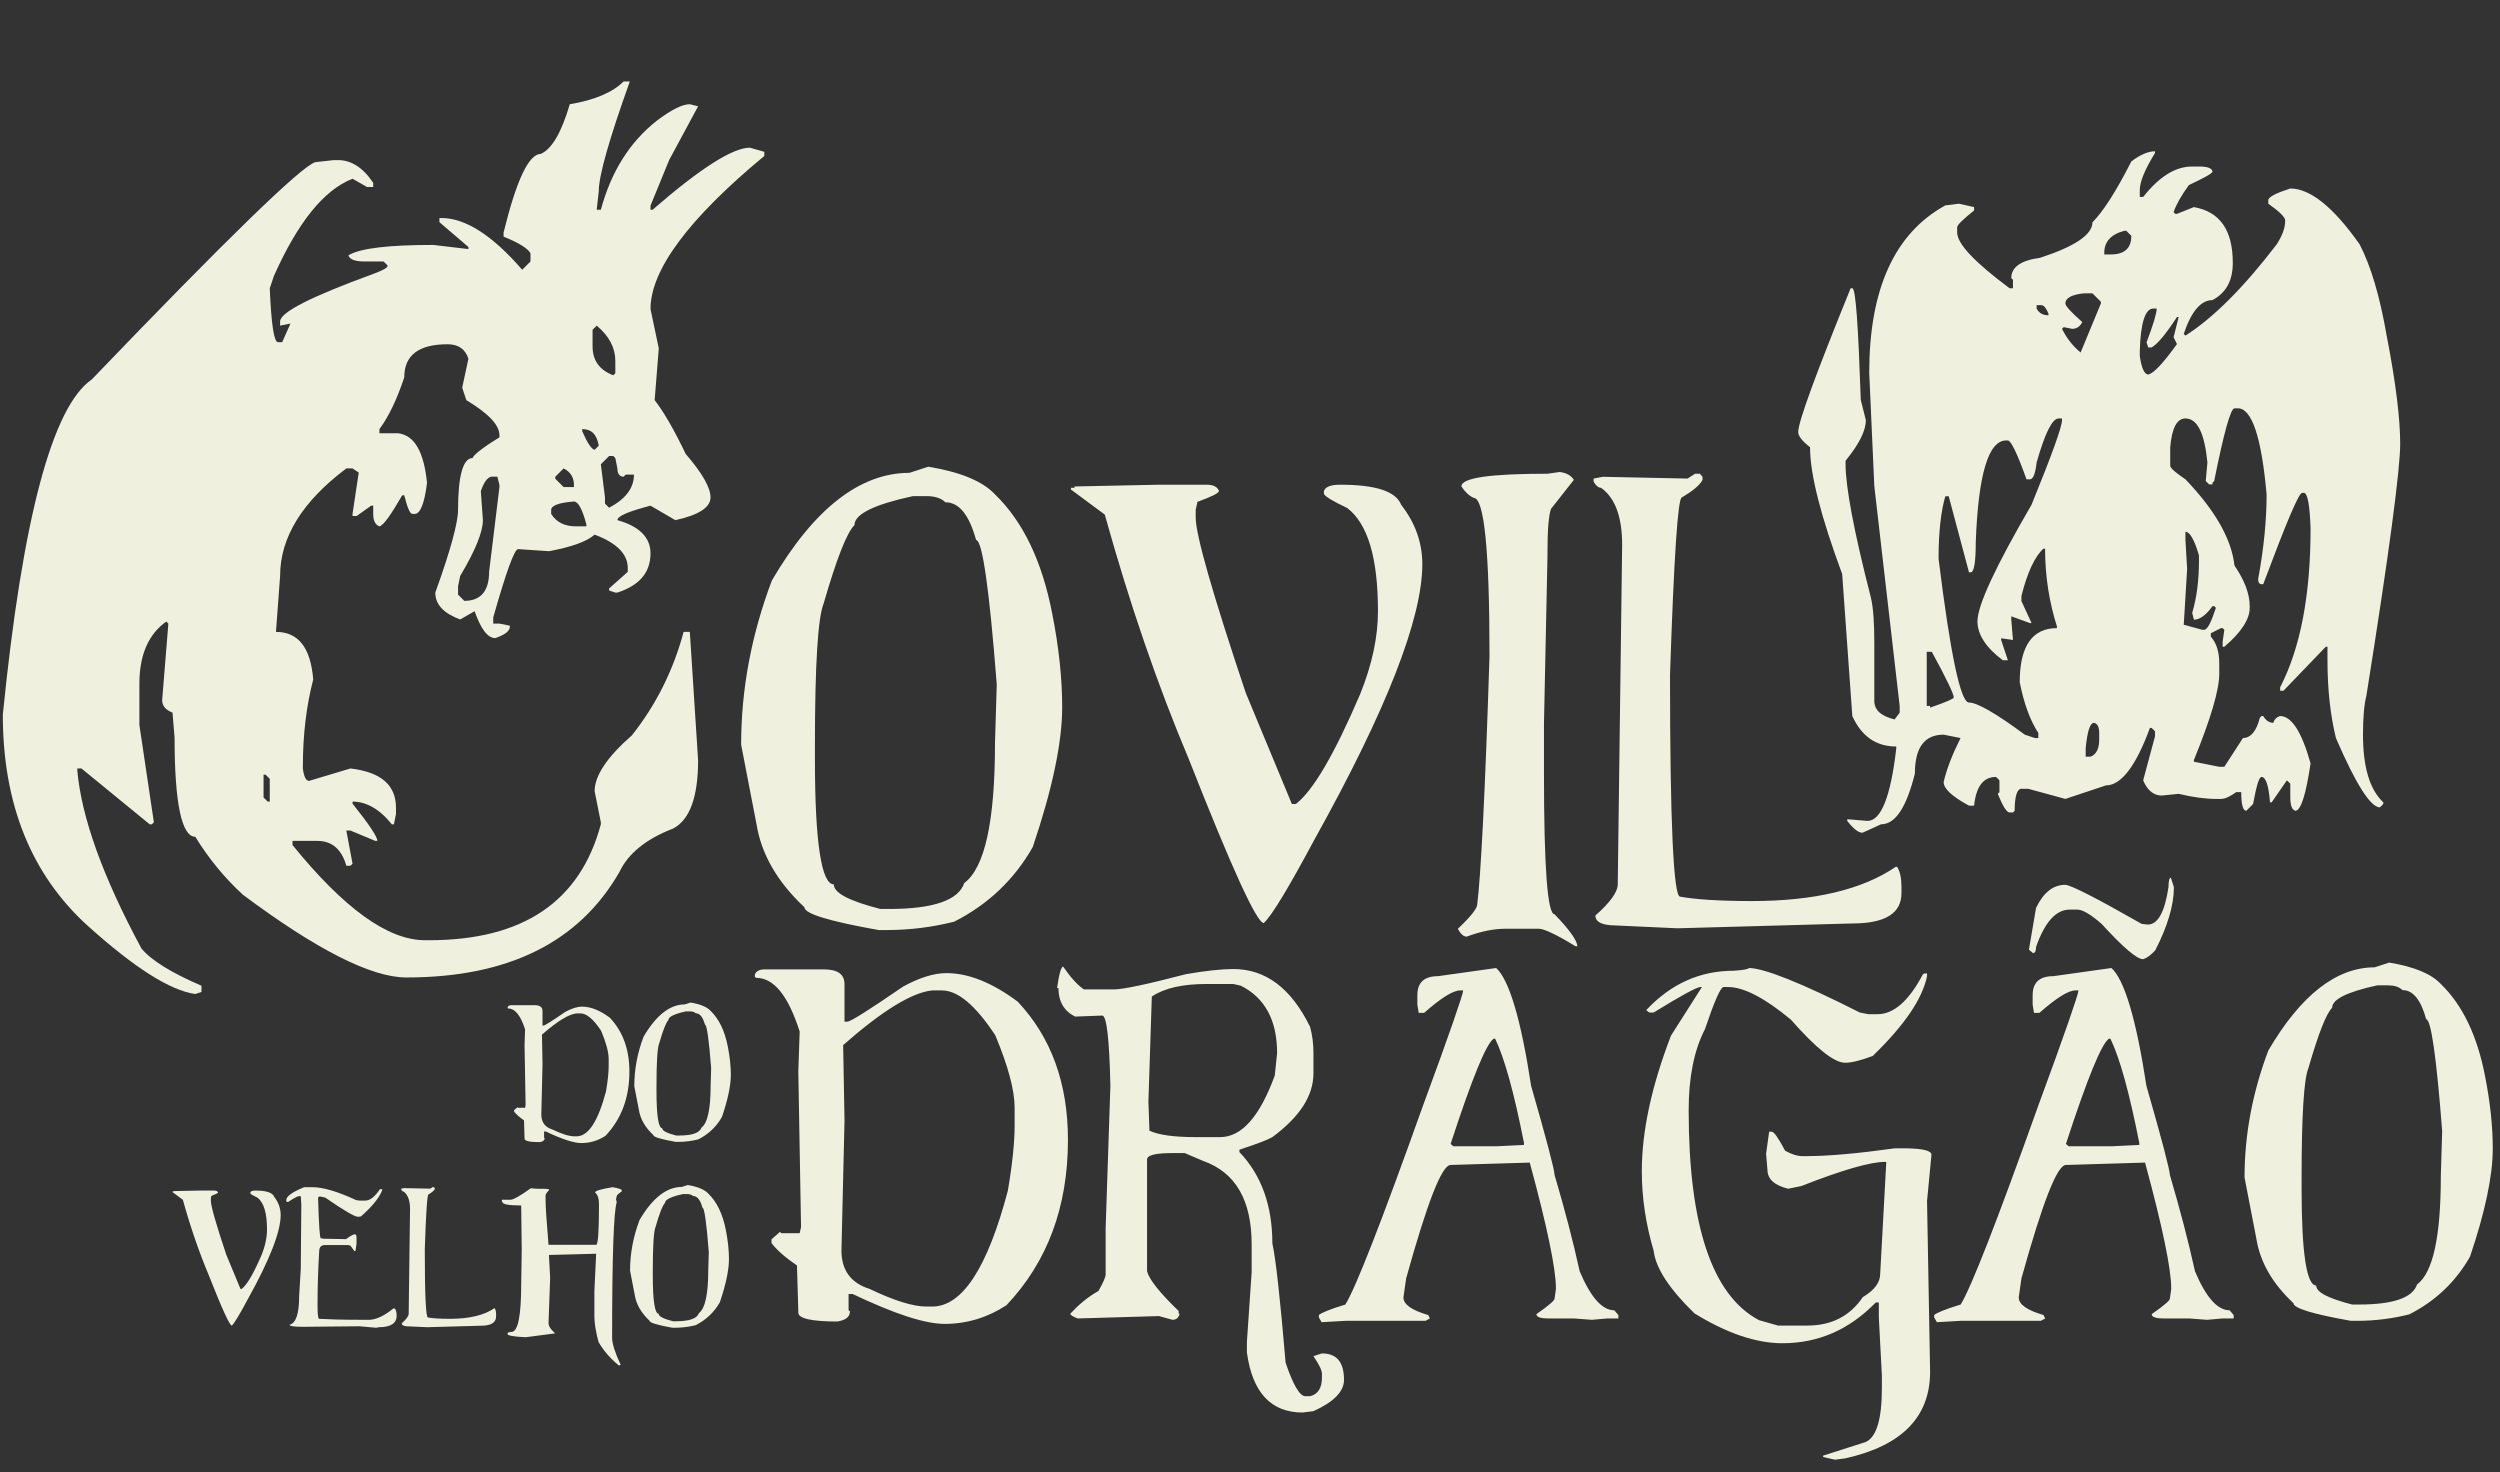 <svg width="669" height="394" viewBox="0 0 669 394" fill="none" xmlns="http://www.w3.org/2000/svg">
<rect x="0" y="0" width="669" height="394" fill="#333333" stroke="none"/>
<path d="M248.396 124.891C256.975 126.301 262.969 128.769 266.26 132.295C273.781 139.582 278.835 150.159 281.538 164.027C283.418 173.429 284.241 181.891 284.241 189.295C284.241 198.579 281.655 211.037 276.367 226.668C271.431 235.365 264.379 242.064 255.33 246.647C249.689 248.058 243.695 248.88 237.348 248.88H235.115C221.953 246.53 215.254 244.532 215.254 242.769C207.967 235.953 203.736 228.548 202.443 220.557L198.33 199.285C198.33 184.241 201.151 169.668 206.557 155.33C217.839 136.056 230.179 126.536 243.342 126.536L248.396 124.891ZM218.074 199.285V203.281C218.074 225.493 219.837 236.658 223.128 236.658C223.128 239.008 227.359 241.124 235.585 243.239H237.936C249.806 243.239 256.505 240.889 258.033 236.305C263.557 232.192 266.26 219.734 266.26 198.815L266.73 183.184C264.732 157.328 262.851 144.518 261.206 144.518C259.326 137.701 256.623 134.411 252.979 134.411C251.804 133.235 250.041 132.765 247.926 132.765H244.282C233.94 134.998 228.651 137.584 228.651 140.522C226.536 142.637 223.833 149.689 220.425 161.441C218.897 165.085 218.074 177.66 218.074 199.285ZM309.979 129.71H322.907C324.552 129.71 325.728 130.18 326.198 131.355C326.198 131.943 324.317 132.883 320.439 134.293L319.969 136.409V138.524C319.969 143.107 324.435 158.738 333.367 185.417L345.707 215.151H346.765C351.466 211.507 357.107 201.753 363.923 185.887C367.214 177.777 368.742 170.373 368.742 163.557C368.742 149.336 366.039 140.169 360.515 135.938C356.754 134.176 354.639 132.883 354.286 132.178V131.355C354.756 130.18 356.284 129.71 358.635 129.71C368.154 129.71 373.56 131.472 374.971 135.116C378.732 139.934 380.612 145.223 380.612 150.982C380.612 165.437 371.092 189.883 351.936 224.318C344.884 237.48 340.301 245.12 338.185 247C336.305 247 329.606 232.309 318.088 203.045C309.862 183.536 302.34 161.794 295.641 137.701L286.592 131.002V130.532H287.532V130.18L309.979 129.71ZM417.397 126.301C419.16 126.536 420.453 127.242 421.158 128.417L415.047 136.173C414.459 137.819 414.107 141.58 414.107 147.456V148.749L413.166 193.643V207.041C413.166 232.074 414.107 244.649 415.987 244.649C420.1 248.88 422.098 251.819 422.098 253.229H421.628C416.457 250.056 413.166 248.528 411.756 248.528H402.824C399.769 248.528 396.243 249.233 392.482 250.643C391.659 250.643 390.837 249.938 390.131 248.528C393.657 245.237 395.303 243.004 395.303 242.064C396.243 234.66 397.418 212.448 398.593 175.545C398.593 147.338 397.183 133.235 394.362 133.235C393.07 132.648 392.012 131.59 391.072 130.18C391.072 127.829 398.828 126.771 414.107 126.771L417.397 126.301ZM453.595 126.771H454.888L455.593 127.594V128.417C454.888 129.827 453.008 131.355 450.069 133.118C449.012 133.118 447.954 148.866 446.896 180.598C446.896 220.087 447.836 239.948 449.599 239.948C453.478 240.654 459.824 241.124 468.756 241.124C485.445 241.124 498.372 238.068 507.304 231.957H507.657C508.48 233.25 508.832 235.012 508.832 237.363V239.008C508.832 244.414 504.484 247.118 495.669 247.118L448.894 248.41L430.913 247.588C428.327 247.353 426.917 246.53 426.917 245.002C430.913 241.476 432.911 238.656 432.911 236.658L434.086 145.811C434.086 138.289 432.206 133.235 428.445 130.532C427.74 130.532 427.034 129.945 426.447 128.887V128.064L428.915 127.594L451.597 128.064L453.595 126.771Z" fill="#EFF1DE"/>
<path d="M166.877 21.801H168.538C163 37.306 160.232 46.996 160.232 51.149L159.678 56.133H160.785C163.554 45.889 168.538 37.998 175.736 32.322C179.751 29.276 182.658 27.892 184.596 27.892L186.811 28.446L179.059 42.843L174.075 55.025V56.133H174.629C187.365 45.058 196.086 39.52 200.655 39.52L204.531 40.628V41.735C184.319 58.486 174.075 72.191 174.075 82.712L176.29 93.233L175.183 107.077C177.674 110.261 180.443 115.106 183.489 121.474C187.919 126.596 190.134 130.472 190.134 133.102C190.134 135.733 187.088 137.809 180.72 139.194L174.075 135.317C168.261 136.84 165.215 138.086 165.215 139.194C171.168 140.855 174.075 143.9 174.075 148.053C174.075 153.176 171.168 156.636 165.215 158.574H164.662L163 158.021V157.467L167.984 153.037V151.93C167.984 148.33 165.077 145.285 159.124 143.07C156.909 145.008 152.756 146.392 146.942 147.5L138.636 146.946C137.667 146.946 135.452 153.037 131.991 165.219V166.881H133.652L136.421 167.434V167.988C136.144 169.096 134.898 169.926 132.545 170.757C130.468 170.757 128.669 168.265 127.007 163.558L123.131 165.773C118.701 164.112 116.486 161.758 116.486 158.574C120.639 147.084 122.577 139.747 122.577 136.425C122.577 127.15 123.962 122.581 126.454 122.581C126.73 121.751 129.084 119.813 133.652 117.044V116.49C133.652 113.722 130.745 110.676 124.792 107.077L123.685 103.754L125.346 96.002C124.515 93.372 122.577 92.126 119.809 92.126C112.056 92.126 108.18 95.033 108.18 100.986C106.242 106.8 104.027 111.507 101.535 114.829V115.937H106.519C110.949 116.49 113.441 120.92 114.271 129.226C113.579 134.764 112.472 137.532 110.949 137.532H110.395C109.703 137.532 109.011 135.871 108.18 132.549H107.626C104.581 137.809 102.643 140.578 101.535 140.855C100.428 140.44 99.874 139.332 99.874 137.532V135.317H99.32L95.444 138.086H94.337V137.532L95.998 126.458L94.337 125.35H92.675C80.909 134.21 74.956 143.762 74.956 154.145L73.848 169.096C79.801 169.096 83.123 173.249 83.816 181.832C82.016 188.753 81.047 196.506 81.047 205.089V205.642C81.324 207.857 81.877 208.965 82.708 208.965L93.783 205.642C101.951 206.611 105.965 210.072 105.965 216.163V217.825L105.411 220.593H104.858C101.535 216.44 97.936 214.502 94.337 214.502V215.056C98.767 220.593 100.982 223.916 100.982 225.023H100.428L93.783 222.255H92.675L94.337 231.114L93.783 231.668H92.675C91.43 227.238 88.799 225.023 84.923 225.023H78.278V226.131C91.983 243.02 103.75 251.603 113.718 251.603H114.825C140.02 251.603 155.248 241.22 160.785 220.593V220.04L159.124 211.734C159.124 207.58 162.447 202.597 169.092 196.783C175.46 188.753 180.166 179.478 182.935 169.096H184.596L186.811 203.427C186.811 213.256 184.596 219.347 180.166 221.701C172.968 224.47 168.122 228.346 165.769 233.329C154.971 252.157 136.006 261.57 108.734 261.57C99.32 261.57 84.646 254.095 64.988 239.42C60.005 234.852 55.852 229.73 52.252 223.916C48.653 223.916 46.715 215.056 46.715 197.336L46.161 190.691C44.362 189.999 43.393 188.892 43.393 187.369L45.054 166.881L44.5 166.327C39.793 169.649 37.301 175.187 37.301 182.939V194.014L41.178 220.04L40.624 220.593H40.07L21.797 205.642H20.689V206.196C21.797 218.655 27.473 234.575 37.855 253.818C40.486 257.002 45.884 260.324 53.914 263.785V265.446L52.252 266C45.469 265.031 35.917 258.94 23.458 247.727C8.369 234.022 0.755 215.194 0.755 191.245C6.015 138.64 14.044 108.738 24.565 101.539C60.697 63.885 80.632 44.504 84.369 43.397L89.353 42.843H90.46C93.921 42.843 97.105 44.781 99.874 48.934V50.041H98.213L94.337 47.827C86.584 50.872 79.662 59.593 73.294 73.852L72.187 77.175C72.602 86.727 73.294 91.572 74.402 91.572H75.51L77.725 86.588L74.956 87.142V86.035C74.956 83.543 83.262 79.39 99.874 73.299C102.504 72.329 103.75 71.637 103.75 71.084L102.643 69.976H97.659C95.029 69.976 93.506 69.422 93.229 68.315C96.552 66.377 104.166 65.546 115.933 65.546L125.346 66.654V66.1L117.594 59.455V58.348H118.147C124.515 58.348 131.714 62.916 139.743 72.191L141.958 69.976V67.761C141.266 66.515 138.913 64.993 134.76 63.331V62.224C138.221 48.103 141.543 41.182 144.727 41.182C147.773 39.797 150.264 35.367 152.479 27.892C159.124 26.784 163.969 24.708 166.877 21.801ZM158.57 88.249V92.68C158.57 96.556 160.509 99.047 164.108 100.432L164.662 99.878V96.556C164.662 93.095 163 89.911 159.678 87.142L158.57 88.249ZM155.802 115.383C157.186 118.567 158.294 120.228 159.124 120.366L160.232 119.259C159.678 116.213 158.294 114.829 155.802 114.829V115.383ZM160.785 124.243L161.893 133.102V134.764L163 135.871C167.43 133.518 169.645 130.611 169.645 127.011H167.43L166.877 127.565C165.769 127.565 165.215 126.734 165.215 125.35L164.662 122.581L164.108 122.028H163L160.785 124.243ZM148.603 127.565V128.119L150.818 130.334H153.587V129.78C153.587 127.842 152.756 126.319 150.818 125.35L148.603 127.565ZM128.669 131.441L129.222 139.194C129.222 142.239 127.284 147.223 123.131 154.145L122.577 156.913V159.128L124.239 160.789C128.669 160.789 130.883 158.159 130.883 153.037L133.652 130.334V129.78L133.098 127.565H131.437C130.33 127.842 129.499 129.088 128.669 131.441ZM147.496 136.425V137.532C148.88 139.747 151.095 140.855 154.141 140.855H156.909V140.301C155.802 136.148 154.694 134.21 153.587 134.21C149.572 134.487 147.496 135.317 147.496 136.425ZM70.526 207.304V213.395L71.633 214.502H72.187V208.411L71.08 207.304H70.526Z" fill="#EFF1DE"/>
<path d="M576.679 40.484V40.937C573.964 45.349 572.606 48.63 572.606 50.892V52.702H573.511C577.81 47.272 582.109 44.557 586.634 44.557H588.444C590.706 44.557 591.951 45.01 592.064 45.914C592.064 46.367 590.028 47.498 585.729 49.535C583.693 52.363 582.335 54.738 581.656 56.775L582.109 57.227H582.561L587.086 55.417C594.1 56.661 597.494 61.639 597.494 70.349C597.494 75.101 595.684 78.381 592.064 80.304C589.01 80.304 586.408 83.246 584.371 89.354L584.824 89.807C592.29 85.056 600.435 76.911 609.259 65.372C610.843 62.883 611.521 60.847 611.521 59.037C611.521 58.132 610.051 56.661 606.996 54.512V53.607C606.996 52.702 609.033 51.684 612.879 50.44C618.196 50.44 624.418 55.417 631.431 65.372C634.486 71.254 636.861 79.399 638.671 89.807C641.16 102.59 642.291 112.206 642.291 118.767C642.291 125.554 639.35 147.953 633.241 186.189C632.676 188.339 632.336 191.846 632.336 196.597C632.336 205.308 634.146 211.303 637.766 214.697V215.149L636.861 216.054C634.373 216.054 630.413 209.833 625.096 197.502C623.626 191.506 622.834 184.606 622.834 176.687V173.067H622.381L611.069 184.832H610.164V183.927C615.594 173.406 618.309 159.266 618.309 141.392C618.083 135.057 617.517 131.889 616.499 131.889H616.046C615.141 131.889 611.748 140.034 605.639 156.324H605.186C604.621 156.324 604.281 155.872 604.281 154.967C605.865 146.369 606.544 138.903 606.544 132.342C605.186 116.957 602.585 109.264 598.851 109.264H597.946C596.928 109.264 595.118 115.713 592.516 128.722L592.064 129.174V129.627H591.159L590.254 128.722L590.706 123.744C589.915 115.826 587.991 111.979 584.824 111.979C582.561 111.979 581.204 114.468 580.751 119.672V124.649C580.751 125.215 582.109 126.459 584.824 128.269C592.743 136.528 597.155 144.22 597.946 151.347C600.661 155.306 602.019 158.926 602.019 162.207V162.659C602.019 165.714 599.756 169.221 595.231 173.067H594.779V171.709L595.231 168.542L594.779 168.089H594.326L591.611 169.447V170.352C593.195 172.162 593.874 174.538 593.874 177.592V180.307C593.874 184.606 591.611 192.298 587.086 203.384V203.837L593.874 205.194H595.231L600.209 197.502C602.245 197.502 603.829 195.692 604.734 192.072L605.186 191.619H605.639C606.318 192.751 607.223 193.429 608.354 193.429C608.58 192.524 609.259 191.846 610.164 191.619C613.218 191.619 615.933 195.805 618.309 204.289C617.065 212.661 615.707 216.959 614.236 216.959C613.331 216.733 612.879 215.489 612.879 213.339V209.719L611.974 208.814L607.901 214.697H607.449C607.11 210.172 606.318 207.909 605.186 207.909C604.508 207.909 603.829 210.285 602.924 215.149L601.114 216.959C600.209 216.959 599.756 215.262 599.756 211.982H598.399C596.815 213.113 595.458 213.792 594.326 213.792H592.969C590.141 213.792 586.86 213.339 583.014 212.434L578.489 212.887C576.34 212.887 574.643 211.529 573.511 208.814L576.679 197.049V195.692L575.774 194.787H575.321C571.588 204.968 567.629 210.172 563.556 210.172L552.696 213.792L542.741 211.077H540.931C539.8 211.077 539.121 213 539.121 216.959L538.669 217.412H537.764C536.972 217.412 535.954 215.715 534.596 212.434L535.049 211.982V208.814L534.144 207.909C530.75 207.909 528.827 210.398 528.262 215.602H526.904C522.379 213.113 520.117 211.077 520.117 209.267C520.908 205.873 522.379 202.027 524.642 197.502L520.117 196.597C515.026 196.597 512.424 199.991 512.424 207.004C510.162 216.054 507.22 220.579 503.374 220.579L498.397 222.842C497.265 222.842 495.908 221.711 494.324 219.674V219.222L499.754 219.674C503.374 219.674 505.976 213.113 507.447 200.217V199.764C502.017 199.764 498.17 197.049 495.682 191.619L492.967 153.609C487.31 138.338 484.369 127.025 484.369 119.672C482.333 118.088 481.202 116.731 481.202 115.599C481.202 112.884 485.953 99.988 495.229 77.137H495.682C496.587 77.137 497.265 87.092 497.944 107.002L499.302 112.432C499.302 115.26 497.492 118.88 493.872 123.292V124.197C493.872 130.306 496.134 142.297 500.659 159.944C501.338 162.886 501.564 166.958 501.564 172.162V187.547C501.564 190.036 503.374 191.619 506.994 192.524L508.352 190.714V188.904L501.564 130.079L500.207 99.762C500.207 77.363 506.994 62.431 520.569 54.965L524.189 54.512L528.262 55.417V56.322C525.32 58.698 523.737 60.168 523.737 60.847V62.204C523.737 65.259 528.488 70.236 537.764 77.137H538.669V74.874L538.216 74.422C538.216 71.481 540.818 69.671 545.909 68.992C555.298 65.938 559.936 62.77 559.936 59.489C562.765 56.661 566.271 51.231 570.344 43.2C572.72 41.389 574.869 40.484 576.679 40.484ZM563.104 67.634V68.087H564.914C568.534 68.087 570.344 66.39 570.344 63.109L568.986 61.752H568.534C564.914 62.657 563.104 64.693 563.104 67.634ZM552.696 81.209C552.696 81.888 554.28 83.585 557.221 86.187C556.656 87.318 555.751 87.997 554.506 87.997L552.244 87.544L551.791 87.997C553.149 90.712 554.846 92.748 556.769 94.332L562.199 81.209V80.757L559.936 78.494H557.674C554.393 78.834 552.696 79.739 552.696 81.209ZM545.004 81.662V82.567C545.57 83.698 546.588 84.377 548.171 84.377V83.924C547.606 82.567 547.04 81.775 546.361 81.662H545.004ZM572.606 93.879V95.237C573.059 98.518 573.851 100.214 574.869 100.214C576.226 99.988 578.828 97.273 582.561 92.069L581.656 90.259L583.014 84.829H582.561C579.62 89.354 577.358 92.069 575.774 92.974H574.869L574.416 91.617C576.226 86.866 577.131 83.811 577.131 82.567H576.226C574.077 82.567 572.833 86.3 572.606 93.879ZM543.194 128.269H542.289C539.8 121.256 538.103 117.862 537.311 117.862H536.859C532.108 117.862 529.393 126.912 528.714 145.012C528.714 150.442 528.262 153.157 527.357 153.157H526.904L521.474 132.794H520.569C519.438 136.641 518.759 142.184 518.759 149.537C521.927 175.103 524.642 187.999 526.904 187.999C529.053 187.999 534.031 190.828 541.836 196.597L544.551 197.502H545.456V196.144C543.307 192.864 541.61 188.339 540.479 182.569C540.479 172.841 543.873 168.089 550.434 168.089V167.637C548.398 161.189 547.266 154.288 547.266 146.822H546.814C544.551 148.858 542.515 153.157 540.931 159.492V160.849L543.646 166.732H543.194L538.216 164.922V165.827L538.669 171.257L535.501 170.804V171.257L537.311 176.687H535.954C531.429 173.293 529.166 169.786 529.166 166.279C529.166 161.981 534.031 151.573 543.646 135.057C549.076 121.708 551.791 114.242 551.791 112.432V111.979H550.886C549.19 111.979 547.266 115.826 545.004 123.744C544.665 126.686 544.099 128.269 543.194 128.269ZM584.824 142.297V144.559L585.276 152.252L584.371 167.184L589.349 168.542H589.801C590.706 168.542 591.725 166.506 592.969 162.659L592.516 162.207H592.064C590.367 164.583 588.67 165.827 587.086 165.827L586.634 164.017C587.878 159.831 588.444 155.193 588.444 149.989V148.632C587.2 144.333 585.955 142.297 584.824 142.297ZM515.592 174.424V188.904H516.497V189.357C520.795 187.886 522.832 186.981 522.832 186.642C522.832 185.737 520.908 181.664 516.949 174.424H515.592ZM558.126 200.217V202.479H559.484C561.068 201.801 561.746 200.217 561.746 197.954V196.144C561.746 194.561 561.294 193.656 560.389 193.429C559.258 193.429 558.579 195.692 558.126 200.217Z" fill="#EFF1DE"/>
<path d="M204.635 259.405H220.355C224.172 259.405 225.989 260.677 225.989 263.403V273.399H226.716C227.625 273.399 232.623 270.219 241.619 264.04C246.071 261.586 249.978 260.405 253.25 260.405C259.156 260.405 265.517 262.949 272.332 268.038C281.328 277.579 285.781 289.937 285.781 305.021C285.781 322.922 280.328 337.643 269.333 349.274C264.336 352.545 258.793 354.272 252.795 354.272C247.434 354.272 239.256 351.546 228.17 346.275H227.08V350.637L227.443 350.91C227.443 352.363 226.353 353.272 224.081 353.636C217.175 353.636 213.631 352.818 213.631 351.273V350.91L213.268 338.642C210.087 336.462 207.816 334.462 206.453 332.645V331.646L208.724 329.646L209.088 330.01H213.995L214.358 328.374L213.631 286.666L213.995 276.034C210.905 266.402 207.089 261.677 202.363 261.677L202 261.404V260.768C202.363 259.86 203.272 259.405 204.635 259.405ZM225.626 279.669L225.989 299.66V300.023L225.171 334.644C225.171 339.915 227.716 343.368 232.713 344.912C239.165 348.002 244.254 349.637 247.979 349.637H249.433C257.52 349.637 264.245 339.278 269.697 318.651C270.969 311.2 271.514 305.385 271.514 301.386V296.389C271.514 291.754 269.788 285.303 266.335 277.034C261.064 269.037 256.339 265.039 252.068 265.039H249.433C244.072 265.584 236.166 270.4 225.626 279.669ZM284.508 258.678C286.507 261.586 288.325 263.585 290.051 264.767H298.139C300.501 264.767 306.953 263.403 317.403 260.677C322.673 259.769 326.944 259.314 330.033 259.314C338.666 259.314 345.481 264.403 350.57 274.762C351.206 277.034 351.478 279.396 351.478 281.85V287.211C351.478 293.208 347.844 298.842 340.483 304.294C339.029 305.112 336.122 306.202 331.669 307.656V308.292C337.575 314.471 340.483 322.65 340.483 332.736C341.392 336.825 342.573 347.457 344.027 364.631C346.026 370.628 347.844 373.627 349.297 373.627H350.57C352.75 373.081 353.75 371.355 353.75 368.629V367.629C353.75 366.721 353.023 365.176 351.478 362.904L353.75 362.177C357.748 362.177 359.656 364.54 359.656 369.265C359.656 372.354 356.93 375.171 351.478 377.625L348.57 377.988C340.12 377.988 335.122 372.627 333.668 361.905V359.179L334.94 340.46V333.009C334.94 321.196 330.669 313.744 321.946 310.655L317.039 308.565H313.768C309.225 308.565 306.953 309.11 306.953 310.291V340.187C307.498 342.368 310.315 345.912 315.404 350.819V351.546H315.676C315.404 352.636 314.767 353.181 313.768 353.181L310.133 352.182L288.416 352.818C287.144 352.363 286.417 351.909 286.417 351.546C288.597 349.183 291.051 347.093 293.959 345.457C295.231 343.186 295.867 341.732 295.867 341.096V328.738L297.139 290.573C296.866 278.033 296.139 271.763 294.958 271.763L287.689 272.036C284.781 270.582 283.236 268.038 283.236 264.403H282.873C283.418 260.587 283.963 258.678 284.508 258.678ZM308.225 266.675L307.316 294.844L307.589 302.568C309.861 303.658 313.95 304.294 319.947 304.294H326.489C332.305 304.294 337.121 298.751 341.119 287.847L341.755 281.85C341.755 273.126 338.575 267.038 332.032 263.767L330.033 263.313H322.946C316.494 263.313 311.587 264.403 308.225 266.675ZM400.365 259.042C403.818 262.131 406.999 272.672 409.725 290.573C413.905 305.112 415.995 313.108 415.995 314.381C418.721 323.649 420.992 332.282 422.719 340.187C425.627 347.093 428.716 350.637 431.987 350.637L433.078 351.909V352.818H430.079L425.99 353.181L421.174 352.818H414.177C412.36 352.818 411.36 352.454 411.179 351.909V351.637C414.45 349.365 415.995 348.002 415.995 347.547L416.358 345.003V344.64C416.358 339.642 414.086 328.465 409.361 311.109L388.189 311.745C385.826 311.745 381.919 321.832 376.285 342.095L375.558 347.184C375.558 349.092 377.83 350.637 382.192 351.909L382.646 352.818L381.465 353.454H360.02L353.659 353.817L352.932 352.545V351.909C353.477 351.364 355.84 350.364 360.02 349.092C362.746 344.731 369.652 327.102 380.738 296.025C388.007 276.307 391.551 265.948 391.551 265.039H390.733C388.825 265.039 385.645 267.038 381.101 271.036H379.647L379.284 268.856V266.311C379.284 262.858 381.192 261.223 384.827 261.223L400.365 259.042ZM388.189 306.112L388.916 306.748H400.365L407.817 306.384V305.839C405.181 292.481 402.637 283.213 400.093 277.942H399.729C397.73 279.215 393.914 288.574 388.189 306.112ZM467.971 259.042C471.969 259.042 481.874 262.949 497.685 270.946L499.957 271.4H502.41C506.772 271.4 510.77 267.856 514.496 260.859L514.859 260.496H515.677V261.223C514.405 267.402 509.498 274.489 501.138 282.577C497.958 283.758 495.504 284.394 493.778 284.394C490.779 284.394 485.963 280.487 479.239 272.854C472.242 267.038 466.608 264.13 462.428 264.13H461.247C460.429 264.13 458.794 267.856 456.249 275.398C453.342 281.032 451.888 288.211 451.888 297.116C451.888 327.92 458.158 346.639 470.697 353.272L475.786 354.726H483.601C490.143 354.726 495.05 352.182 498.503 347.093C501.593 345.276 503.137 343.186 503.137 340.914L504.773 310.928H504.319C500.593 310.928 493.142 313.018 482.056 317.379L478.512 318.106C474.877 317.197 472.969 315.562 472.969 313.018L472.606 308.747L473.423 302.84H474.15C474.786 302.931 475.968 304.658 477.694 307.929C479.33 308.838 480.875 309.383 482.419 309.383H483.237C489.325 309.383 497.231 308.656 507.045 307.293H510.225C514.678 307.384 516.858 307.929 516.858 309.019L515.677 321.377L516.495 367.084C516.495 379.17 508.953 386.893 493.778 390.256L491.052 390.619L487.871 389.892V389.529L499.23 385.894C502.138 384.622 503.592 379.806 503.592 371.446V368.084L502.774 352.545V348.547H501.956C494.868 355.816 486.599 359.451 476.967 359.451C469.88 359.451 461.974 356.725 453.432 351.455C446.708 344.912 443.073 339.369 442.528 334.735C440.438 327.647 439.348 320.56 439.348 313.472C439.348 302.659 441.983 290.573 447.162 277.125L455.431 264.13H455.068C454.068 264.13 449.889 266.402 442.528 270.946H441.347L440.529 270.309C447.162 263.222 454.977 259.769 463.973 259.769C466.699 259.587 467.971 259.314 467.971 259.042ZM565.019 259.042C568.472 262.131 571.652 272.672 574.378 290.573C578.558 305.112 580.648 313.108 580.648 314.381C583.374 323.649 585.646 332.282 587.372 340.187C590.28 347.093 593.369 350.637 596.641 350.637L597.731 351.909V352.818H594.732L590.643 353.181L585.827 352.818H578.831C577.013 352.818 576.014 352.454 575.832 351.909V351.637C579.103 349.365 580.648 348.002 580.648 347.547L581.011 345.003V344.64C581.011 339.642 578.74 328.465 574.015 311.109L552.842 311.745C550.48 311.745 546.572 321.832 540.938 342.095L540.212 347.184C540.212 349.092 542.483 350.637 546.845 351.909L547.299 352.818L546.118 353.454H524.673L518.312 353.817L517.585 352.545V351.909C518.131 351.364 520.493 350.364 524.673 349.092C527.399 344.731 534.305 327.102 545.391 296.025C552.66 276.307 556.204 265.948 556.204 265.039H555.387C553.478 265.039 550.298 267.038 545.754 271.036H544.301L543.937 268.856V266.311C543.937 262.858 545.845 261.223 549.48 261.223L565.019 259.042ZM552.842 306.112L553.569 306.748H565.019L572.47 306.384V305.839C569.835 292.481 567.29 283.213 564.746 277.942H564.382C562.383 279.215 558.567 288.574 552.842 306.112ZM580.92 234.871L581.738 237.415C581.738 242.14 580.103 247.774 576.741 254.317C575.559 255.589 574.469 256.407 573.469 256.679C571.834 256.679 568.108 253.499 562.383 247.229C559.476 244.685 557.295 243.412 555.932 243.412H553.842C550.207 243.412 547.208 246.684 544.846 253.408C544.846 254.498 544.573 255.044 544.028 255.044L542.938 254.135L544.846 242.958C546.845 238.778 549.48 236.779 552.66 236.779C554.023 236.779 560.839 240.232 573.106 247.229L574.741 247.411C577.467 247.411 579.285 244.049 580.284 237.415C580.284 235.689 580.557 234.871 580.92 234.871ZM639.349 257.588C645.982 258.678 650.616 260.587 653.161 263.313C658.976 268.946 662.884 277.125 664.974 287.847C666.428 295.116 667.064 301.659 667.064 307.384C667.064 314.562 665.064 324.194 660.975 336.28C657.159 343.004 651.707 348.184 644.71 351.727C640.348 352.818 635.714 353.454 630.807 353.454H629.081C618.903 351.637 613.724 350.092 613.724 348.729C608.09 343.458 604.819 337.734 603.819 331.555L600.639 315.107C600.639 303.476 602.82 292.209 607 281.123C615.723 266.22 625.264 258.86 635.441 258.86L639.349 257.588ZM615.905 315.107V318.197C615.905 335.371 617.268 344.004 619.812 344.004C619.812 345.821 623.083 347.457 629.444 349.092H631.261C640.439 349.092 645.619 347.275 646.8 343.731C651.071 340.551 653.161 330.919 653.161 314.744L653.524 302.659C651.979 282.668 650.526 272.763 649.253 272.763C647.8 267.493 645.71 264.948 642.893 264.948C641.984 264.04 640.621 263.676 638.985 263.676H636.168C628.172 265.403 624.083 267.402 624.083 269.673C622.447 271.309 620.357 276.761 617.722 285.848C616.541 288.665 615.905 298.388 615.905 315.107Z" fill="#EFF1DE"/>
<path d="M53.348 318.595H57.33C57.837 318.595 58.199 318.739 58.344 319.102C58.344 319.283 57.765 319.572 56.57 320.007L56.425 320.658V321.31C56.425 322.722 57.801 327.537 60.553 335.756L64.354 344.916H64.68C66.128 343.793 67.866 340.788 69.966 335.901C70.98 333.403 71.45 331.122 71.45 329.022C71.45 324.641 70.618 321.817 68.916 320.514C67.757 319.97 67.106 319.572 66.997 319.355V319.102C67.142 318.739 67.613 318.595 68.337 318.595C71.269 318.595 72.935 319.138 73.369 320.26C74.528 321.744 75.107 323.374 75.107 325.148C75.107 329.601 72.174 337.132 66.273 347.74C64.101 351.795 62.689 354.148 62.037 354.727C61.458 354.727 59.394 350.202 55.846 341.187C53.312 335.177 50.995 328.479 48.931 321.057L46.143 318.993V318.848H46.433V318.739L53.348 318.595ZM83.601 317.69C86.389 317.69 90.263 318.812 95.259 321.129L96.164 321.274H97.793C99.024 321.274 100.291 320.26 101.667 318.233H102.283V318.486C101.522 320.477 99.64 322.831 96.598 325.51L95.838 325.618C94.897 325.618 91.964 323.881 87.04 320.477L85.737 320.188H85.411L85.121 320.477V320.731C85.339 327.791 85.556 331.339 85.846 331.339L86.606 331.484L92.58 331.592C93.774 330.723 94.571 330.289 94.969 330.289C95.259 330.361 95.404 330.615 95.404 331.049V332.896L95.114 334.778H94.824L93.774 333.33L93.159 333.185H86.932C85.918 333.185 85.411 333.765 85.411 334.923C85.121 339.811 84.977 344.409 84.977 348.681V349.478C84.977 351.758 85.121 352.917 85.411 352.917C87.873 353.062 91.421 353.17 96.019 353.17H99.169C100.979 352.989 103.007 351.976 105.288 350.129H105.396C105.831 350.129 106.084 350.745 106.157 352.012C106.157 354.112 104.564 355.162 101.378 355.162L100.653 355.307L96.164 354.908L81.103 355.053C78.713 355.053 77.482 354.872 77.482 354.51C79.22 354.076 80.053 351.505 80.053 346.835L80.487 339.557L80.632 322.324L80.487 320.079H80.053C79.691 320.079 78.713 320.586 77.048 321.672L76.613 321.527V321.129C76.613 320.151 78.206 318.993 81.392 317.69H83.601ZM115.736 317.69H116.135L116.352 317.943V318.196C116.135 318.631 115.555 319.102 114.65 319.645C114.324 319.645 113.999 324.496 113.673 334.271C113.673 346.436 113.962 352.555 114.505 352.555C115.7 352.772 117.655 352.917 120.407 352.917C125.548 352.917 129.531 351.976 132.282 350.093H132.391C132.644 350.491 132.753 351.034 132.753 351.758V352.265C132.753 353.931 131.413 354.763 128.698 354.763L114.288 355.162L108.749 354.908C107.952 354.836 107.518 354.582 107.518 354.112C108.749 353.026 109.364 352.157 109.364 351.541L109.726 323.555C109.726 321.238 109.147 319.681 107.989 318.848C107.771 318.848 107.554 318.667 107.373 318.341V318.088L108.133 317.943L115.121 318.088L115.736 317.69ZM163.947 317.69C165.576 317.979 166.373 318.269 166.373 318.522V318.812C165.504 319.427 165.033 319.862 165.033 320.079L164.852 320.912L165.033 321.744C164.237 324.17 163.802 336.118 163.802 357.551V357.986C163.802 359.579 164.563 361.932 166.047 365.118V365.263L165.613 365.408C163.223 363.453 161.413 361.317 160.146 359.072C159.421 356.248 159.059 354.039 159.059 352.374V345.495L159.53 335.502H159.385L146.895 335.828L147.22 341.983L146.786 354.003C146.786 354.872 147.365 355.777 148.451 356.682V356.827L140.667 357.841C137.445 357.696 135.816 357.406 135.816 356.972V356.827C135.816 356.61 136.178 356.465 136.866 356.429C138.604 356.429 139.472 352.157 139.472 343.649L139.617 334.525L139.472 322.577H139.328C136.069 322.577 134.44 322.251 134.44 321.636L134.295 321.491V321.057H136.576C137.373 321.057 139.219 320.007 142.043 317.979L143.889 318.124H145.845L146.895 318.233V318.522C146.315 319.102 145.989 319.572 145.989 319.934V320.658C145.989 322.975 146.279 327.103 146.786 333.113H159.53C160.037 333.113 160.29 329.492 160.29 322.324C160.29 320.731 159.965 319.681 159.24 319.102C159.24 318.667 160.833 318.196 163.947 317.69ZM184.026 317.11C186.669 317.545 188.516 318.305 189.53 319.391C191.847 321.636 193.404 324.894 194.236 329.167C194.816 332.063 195.069 334.67 195.069 336.951C195.069 339.811 194.272 343.649 192.643 348.464C191.123 351.143 188.95 353.207 186.163 354.619C184.425 355.053 182.578 355.307 180.623 355.307H179.935C175.88 354.582 173.817 353.967 173.817 353.424C171.572 351.324 170.268 349.043 169.87 346.581L168.603 340.028C168.603 335.394 169.472 330.904 171.137 326.487C174.613 320.55 178.415 317.617 182.47 317.617L184.026 317.11ZM174.686 340.028V341.259C174.686 348.102 175.229 351.541 176.242 351.541C176.242 352.265 177.546 352.917 180.08 353.569H180.804C184.461 353.569 186.525 352.845 186.995 351.433C188.697 350.165 189.53 346.328 189.53 339.883L189.674 335.068C189.059 327.103 188.48 323.156 187.973 323.156C187.393 321.057 186.561 320.043 185.438 320.043C185.076 319.681 184.533 319.536 183.882 319.536H182.759C179.573 320.224 177.944 321.02 177.944 321.926C177.292 322.577 176.46 324.75 175.41 328.37C174.939 329.492 174.686 333.366 174.686 340.028Z" fill="#EFF1DE"/>
<path d="M136.87 268.988H142.984C144.468 268.988 145.175 269.483 145.175 270.543V274.431H145.458C145.811 274.431 147.755 273.194 151.254 270.791C152.985 269.837 154.505 269.377 155.777 269.377C158.074 269.377 160.548 270.367 163.199 272.346C166.697 276.056 168.429 280.863 168.429 286.729C168.429 293.691 166.309 299.416 162.032 303.94C160.089 305.212 157.933 305.884 155.601 305.884C153.515 305.884 150.335 304.823 146.023 302.774H145.599V304.47L145.741 304.576C145.741 305.141 145.317 305.495 144.433 305.636C141.747 305.636 140.369 305.318 140.369 304.717V304.576L140.228 299.805C138.991 298.957 138.107 298.179 137.577 297.473V297.084L138.461 296.306L138.602 296.448H140.51L140.652 295.812L140.369 279.59L140.51 275.456C139.309 271.71 137.825 269.872 135.987 269.872L135.845 269.766V269.519C135.987 269.165 136.34 268.988 136.87 268.988ZM145.034 276.869L145.175 284.644V284.785L144.857 298.25C144.857 300.3 145.847 301.643 147.79 302.243C150.3 303.445 152.279 304.081 153.728 304.081H154.293C157.438 304.081 160.053 300.052 162.174 292.03C162.669 289.132 162.881 286.871 162.881 285.316V283.372C162.881 281.57 162.209 279.06 160.866 275.844C158.817 272.735 156.979 271.18 155.318 271.18H154.293C152.208 271.392 149.133 273.265 145.034 276.869ZM184.791 268.282C187.371 268.706 189.174 269.448 190.163 270.508C192.425 272.699 193.945 275.88 194.757 280.05C195.323 282.877 195.57 285.422 195.57 287.648C195.57 290.44 194.793 294.186 193.202 298.886C191.718 301.501 189.598 303.516 186.877 304.894C185.18 305.318 183.378 305.565 181.469 305.565H180.798C176.84 304.859 174.826 304.258 174.826 303.728C172.634 301.678 171.362 299.452 170.973 297.048L169.737 290.652C169.737 286.128 170.585 281.746 172.21 277.435C175.603 271.639 179.314 268.776 183.272 268.776L184.791 268.282ZM175.674 290.652V291.853C175.674 298.533 176.204 301.89 177.193 301.89C177.193 302.597 178.466 303.233 180.939 303.869H181.646C185.216 303.869 187.23 303.162 187.689 301.784C189.35 300.547 190.163 296.801 190.163 290.511L190.305 285.81C189.704 278.036 189.138 274.183 188.644 274.183C188.078 272.134 187.265 271.144 186.17 271.144C185.816 270.791 185.286 270.649 184.65 270.649H183.555C180.445 271.321 178.854 272.098 178.854 272.982C178.218 273.618 177.405 275.738 176.381 279.272C175.921 280.368 175.674 284.149 175.674 290.652Z" fill="#EFF1DE"/>
</svg>

